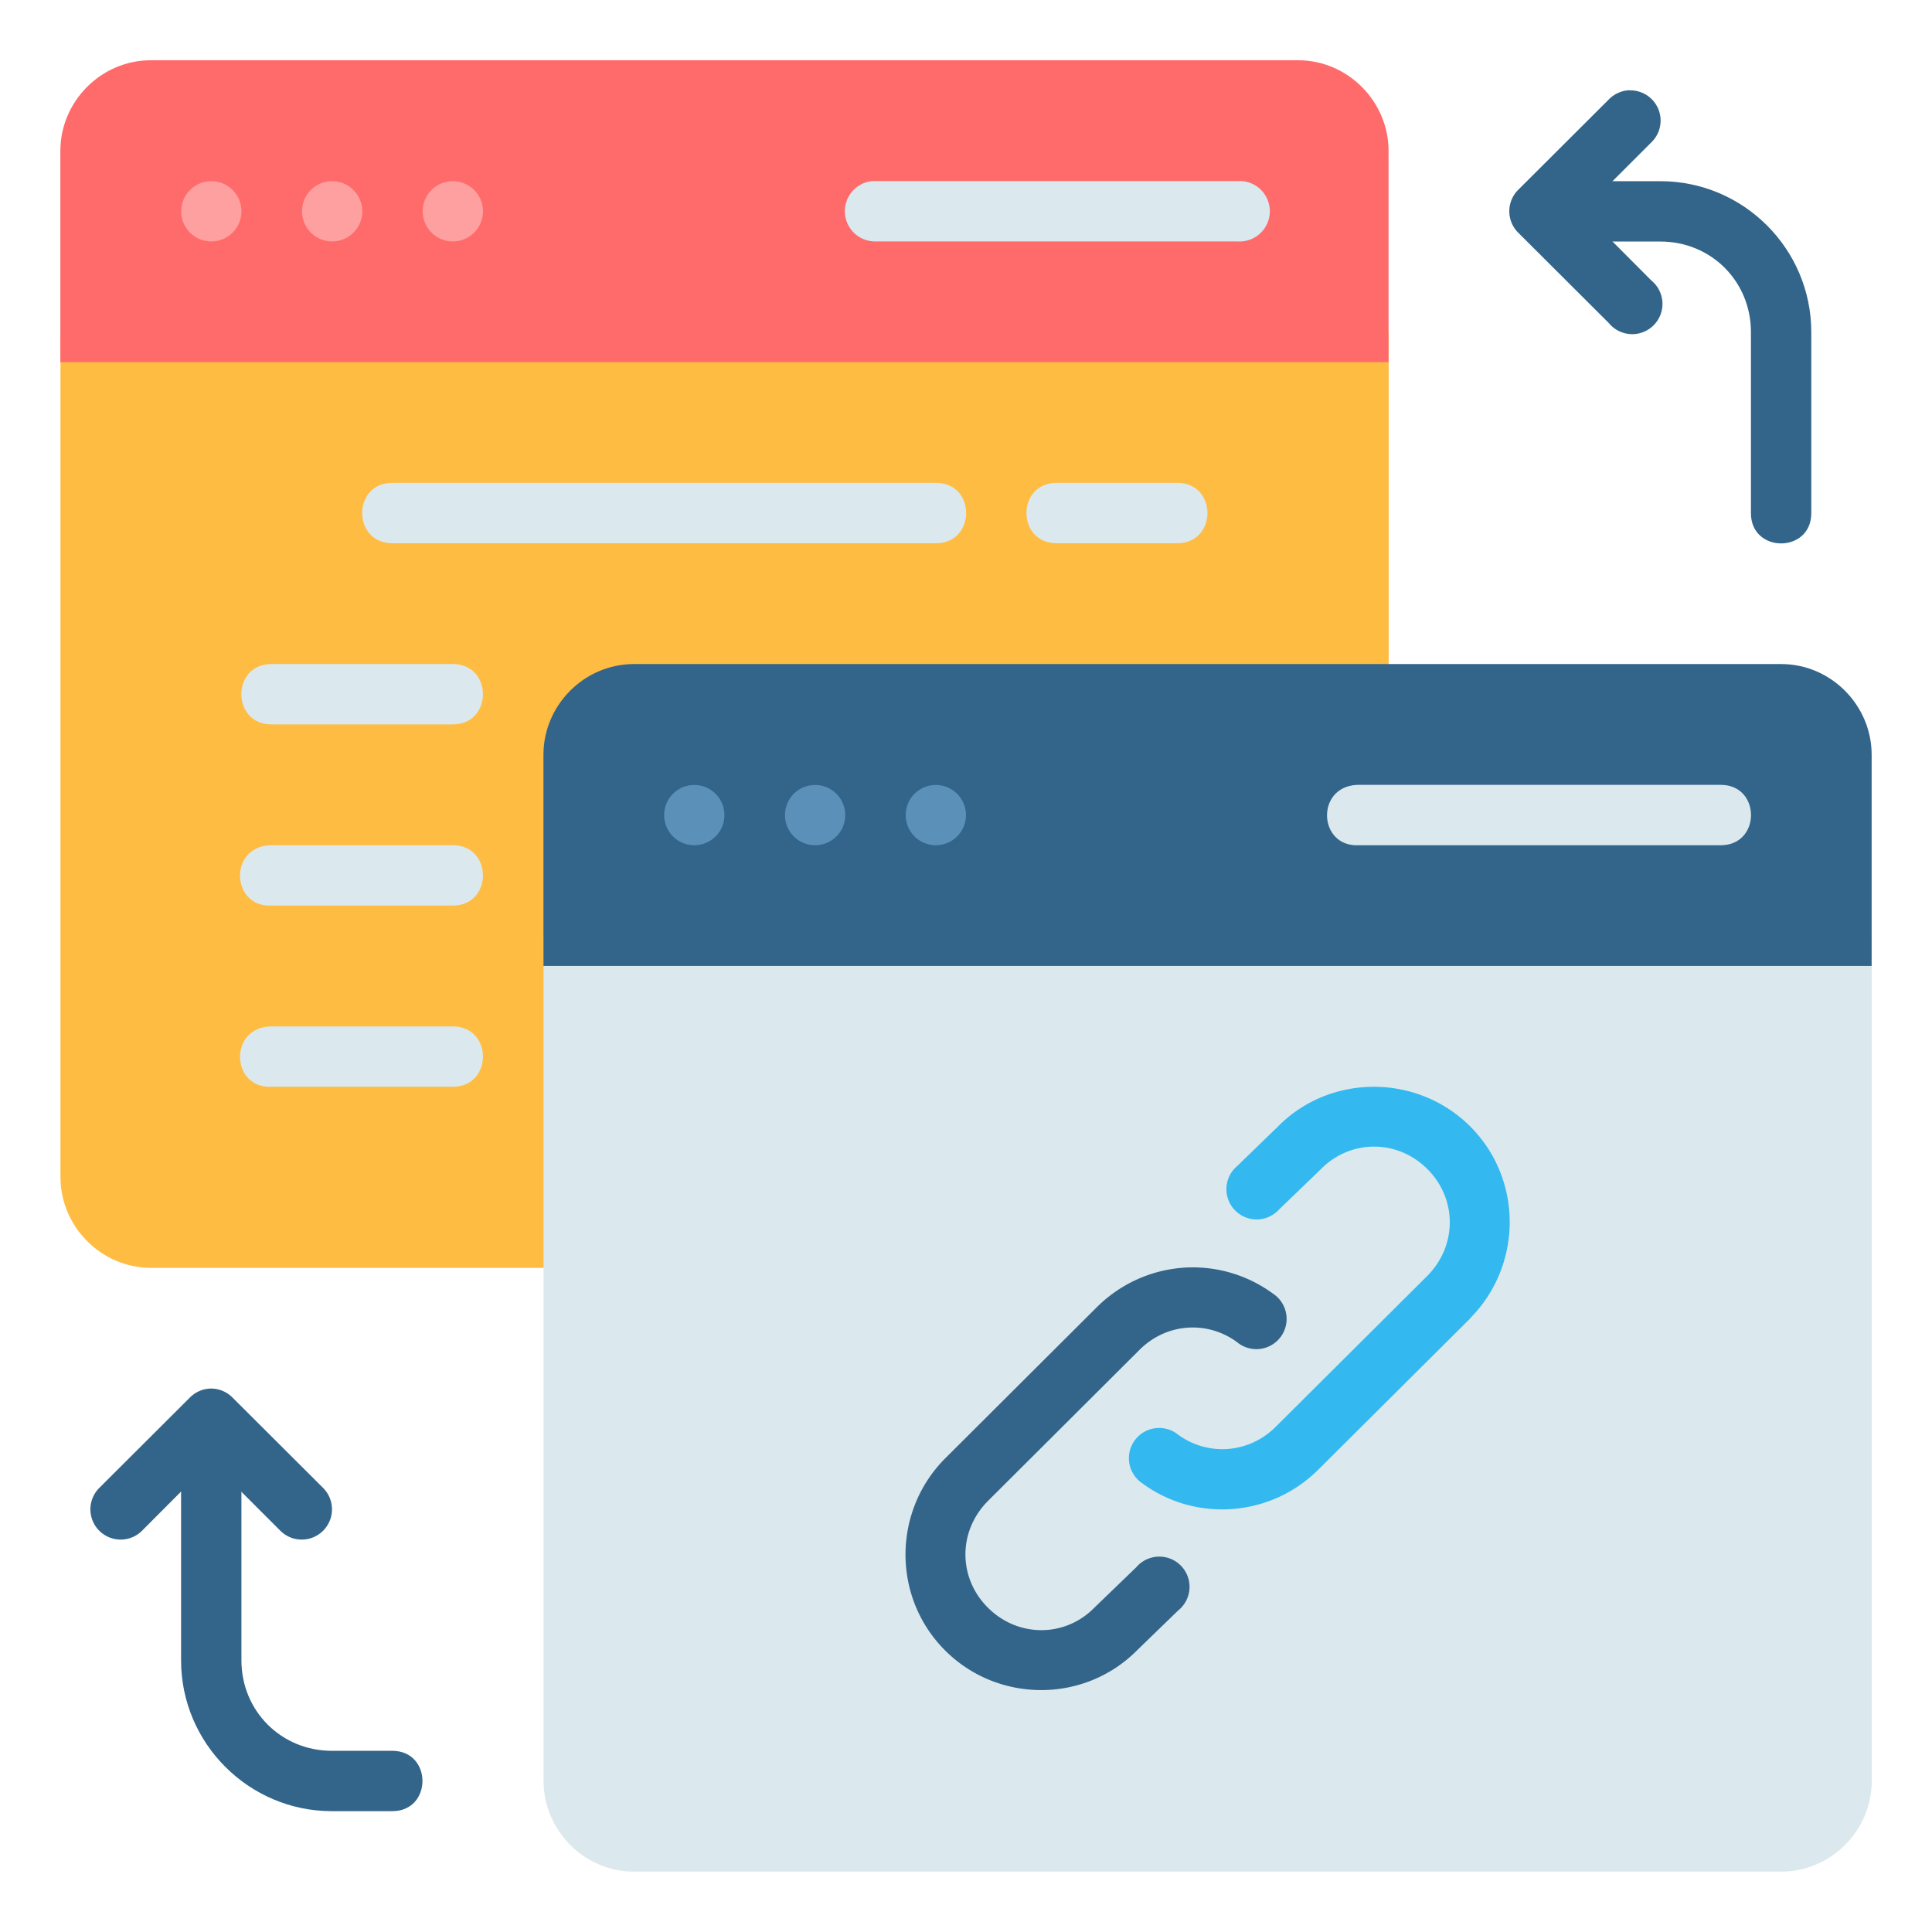 <?xml version="1.0" encoding="UTF-8"?> <svg xmlns="http://www.w3.org/2000/svg" xmlns:svg="http://www.w3.org/2000/svg" id="svg31911" height="512" viewBox="0 0 16.933 16.933" width="512"><g id="layer1" transform="translate(0 -280.067)"><path id="path10779-7" d="m.53 282.978v7.406c0 .435.358.795.793.795h10.055c.435 0 .793-.36.793-.795v-7.406z" fill="#ffbc42"></path><path id="path10782-9" d="m1.322 280.595c-.435 0-.793.36-.793.795v1.851h11.641v-1.851c0-.435-.358-.795-.793-.795z" fill="#ff6b6b"></path><g fill="#dbe9ee"><path id="path17176-9" d="m7.647 281.654a.265.265 0 0 0 .025.529h3.176a.265.265 0 1 0 0-.529h-3.176a.265.265 0 0 0 -.025 0z"></path><path id="path10779" d="m4.764 288.27v7.406c0 .435.358.795.793.795h10.055c.435 0 .793-.36.793-.795v-7.406z"></path><path id="path17182" d="m3.439 284.299c-.353 0-.353.529 0 .529h4.764c.353 0 .353-.529 0-.529z"></path><path id="path17184" d="m2.38 288.004h1.588c.353 0 .353-.529 0-.529h-1.601c-.366.017-.34.546.013.529z"></path><path id="path17186" d="m2.38 289.592h1.588c.353 0 .353-.529 0-.529h-1.601c-.366.017-.34.546.013.529z"></path><path id="path17188" d="m2.38 285.887c-.353 0-.353.529 0 .529h1.588c.353 0 .353-.529 0-.529z"></path><path id="path17190" d="m9.261 284.299c-.353 0-.353.529 0 .529h1.057c.353 0 .353-.529 0-.529z"></path></g><path id="path17192" d="m14.283 280.858a.265.265 0 0 0 -.182.08l-.795.793a.265.265 0 0 0 0 .375l.795.793a.265.265 0 1 0 .373-.373l-.605-.607.605-.605a.265.265 0 0 0 -.191-.455z" fill="#33658a"></path><path id="path17194" d="m13.494 282.184h1.059c.444 0 .793.349.793.793v1.588c0 .353.529.353.529 0v-1.588c0-.728-.594-1.322-1.322-1.322h-1.059z" fill="#33658a"></path><path id="path17196" d="m1.847 292.237a.265.265 0 0 0 -.182.078l-.795.793a.265.265 0 1 0 .375.375l.605-.607.607.607a.265.265 0 1 0 .375-.375l-.795-.793a.265.265 0 0 0 -.191-.078z" fill="#33658a"></path><path id="path17198" d="m1.587 292.502v2.117c0 .728.594 1.322 1.322 1.322h.529c.353 0 .353-.529 0-.529h-.529c-.444 0-.793-.349-.793-.793v-2.117z" fill="#33658a"></path><path id="path13856-2" d="m12.043 289.592c-.305-0-.611.114-.842.348l-.359.348a.265.265 0 1 0 .367.381l.365-.352a.265.265 0 0 0 .004-.004c.259-.262.67-.262.932 0 .262.262.262.671 0 .936l-1.33 1.324c-.238.237-.599.257-.857.066a.265.265 0 1 0 -.312.428c.466.343 1.123.299 1.543-.119l1.332-1.326a.265.265 0 0 0 0-.002c.459-.464.463-1.217 0-1.68-.231-.231-.537-.347-.842-.348z" fill="#33b9ef"></path><path id="path13860-0" d="m10.369 291.178c-.275.02-.546.137-.756.346l-1.33 1.326a.265.265 0 0 0 -.002.002c-.459.464-.461 1.217.002 1.68.463.463 1.222.465 1.684-.002l.359-.348a.265.265 0 1 0 -.367-.379l-.365.352a.265.265 0 0 0 -.004.004c-.259.262-.67.26-.932-.002-.262-.262-.262-.669 0-.934l1.33-1.326c.238-.237.597-.257.855-.066a.265.265 0 1 0 .314-.426c-.233-.171-.514-.247-.789-.227z" fill="#33658a"></path><path id="path10782" d="m5.556 285.887c-.435 0-.793.36-.793.795v1.851h11.641v-1.851c0-.435-.358-.795-.793-.795z" fill="#33658a"></path><path id="path17176" d="m11.906 287.475h3.176c.353 0 .353-.529 0-.529h-3.188c-.366.017-.34.546.013.529z" fill="#dbe9ee"></path><path id="path22959-4-4" d="m1.852 281.655a.264.264 0 0 0 -.264.264.264.264 0 0 0 .264.264.264.264 0 0 0 .264-.264.264.264 0 0 0 -.264-.264zm1.059 0a.264.264 0 0 0 -.264.264.264.264 0 0 0 .264.264.264.264 0 0 0 .264-.264.264.264 0 0 0 -.264-.264zm1.058 0a.264.264 0 0 0 -.264.264.264.264 0 0 0 .264.264.264.264 0 0 0 .264-.264.264.264 0 0 0 -.264-.264z" fill="#ffa0a0"></path><path id="path22959-4-0" d="m6.085 286.947a.264.264 0 0 0 -.264.264.264.264 0 0 0 .264.264.264.264 0 0 0 .264-.264.264.264 0 0 0 -.264-.264zm1.059 0a.264.264 0 0 0 -.264.264.264.264 0 0 0 .264.264.264.264 0 0 0 .264-.264.264.264 0 0 0 -.264-.264zm1.058 0a.264.264 0 0 0 -.264.264.264.264 0 0 0 .264.264.264.264 0 0 0 .264-.264.264.264 0 0 0 -.264-.264z" fill="#5b91b8"></path></g></svg> 